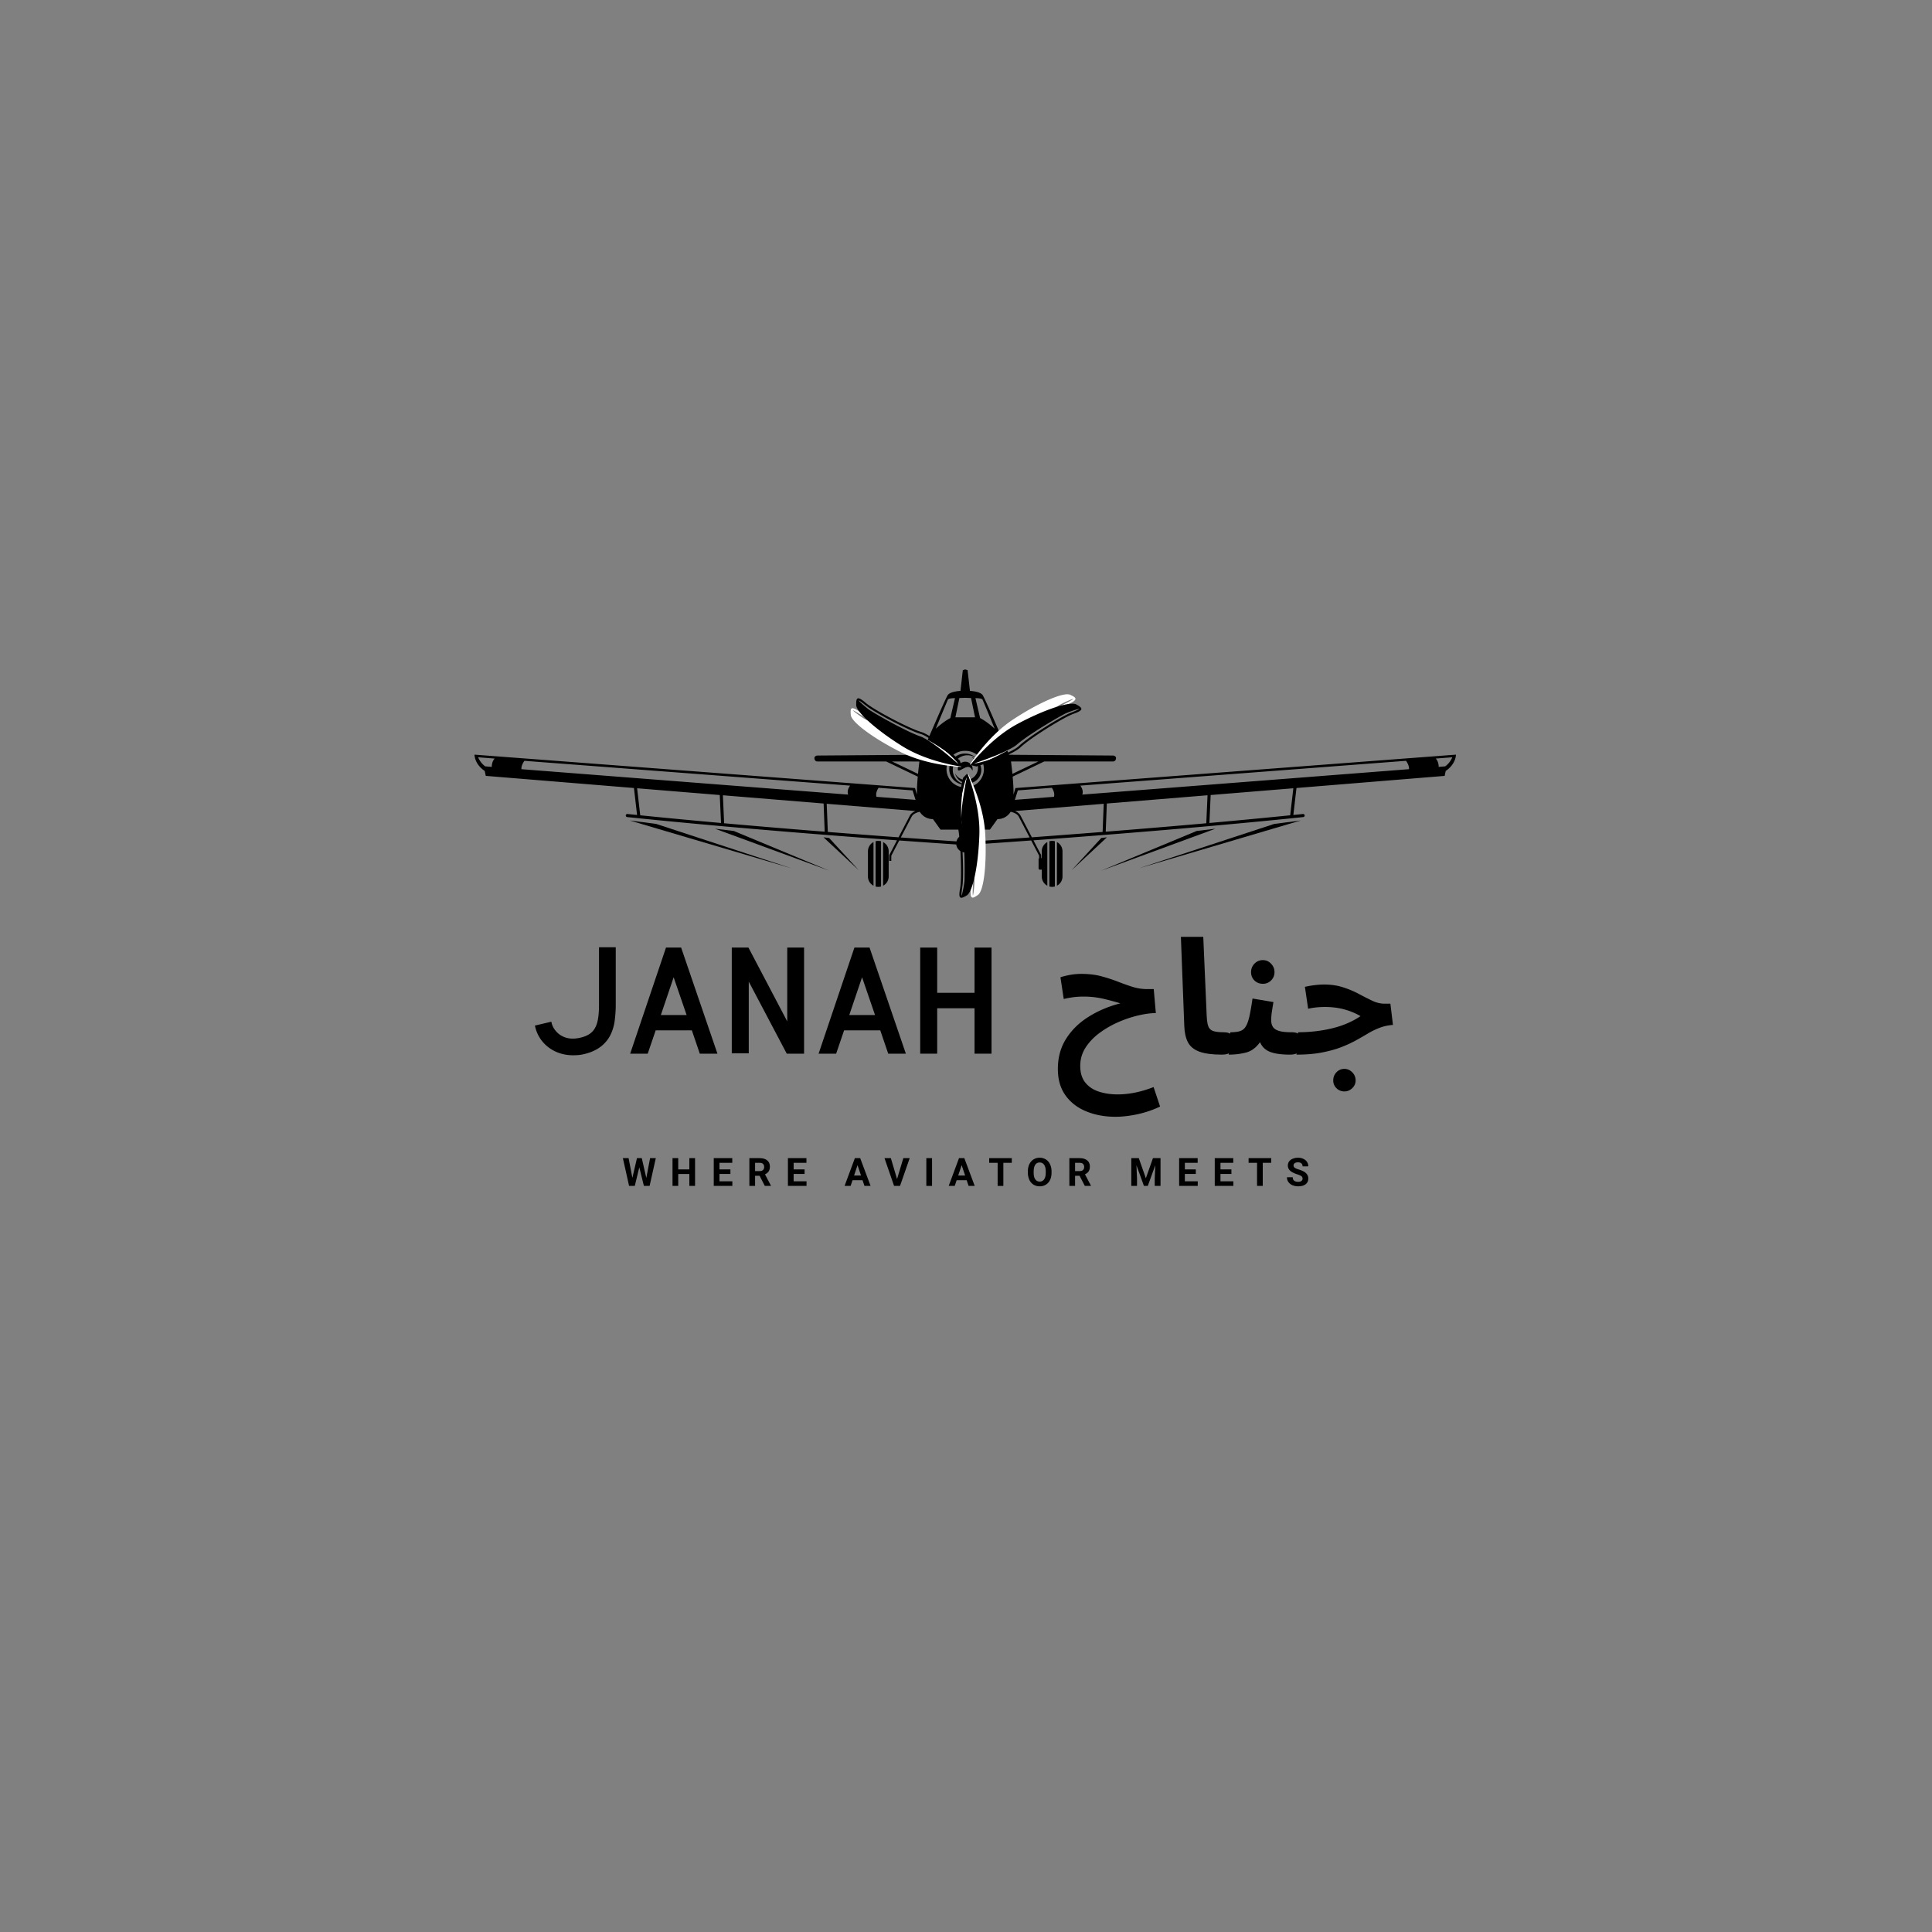 <?xml version="1.0" encoding="UTF-8"?>
<svg data-bbox="92.101 129.939 190.496 100.323" height="500" viewBox="0 0 375 375" width="500" xmlns="http://www.w3.org/2000/svg" data-type="color">
    <rect x="0" y="0" width="375" height="375" fill="#808080" stroke="none"/>
    <g>
        <defs>
            <clipPath id="ede756c1-c109-4020-8687-58940a1d60f1">
                <path d="M92 129.871h191V173H92Zm0 0"/>
            </clipPath>
        </defs>
        <g clip-path="url(#ede756c1-c109-4020-8687-58940a1d60f1)">
            <path fill-rule="evenodd" d="M205.152 163.445a2.03 2.03 0 0 1 1.078 1.782v4.902c0 .77-.437 1.445-1.078 1.781Zm-15.82-27.937s1.223-.012 1.371.277c.152.29 2.363 5.656 2.363 5.656s-1.48-1.382-2.828-2.062Zm89.914 13.34c0-.41-.086-1.102-.57-1.614l3.215-.246s-.391 1.059-1.383 1.762Zm-69.172 5.382c.11-.304.203-.937-.383-1.742l63.22-4.816c.245.344.632 1 .577 1.625Zm-5.91-1.32c.227.336.61 1.043.41 1.75l-7.586.59.578-1.836Zm-7.656-2.7a979 979 0 0 1 5.047-2.41l-5.317.005s.14 1.062.27 2.406m-7.465 13.099c2.055-.137 5.844-.399 10.809-.758l-2.114-4.047c-.3-.574-1.082-.832-1.57-.941a2.95 2.95 0 0 1-2.555 1.421l-1.476 2.047h-3.797v1.254c.347.242.601.602.703 1.024m45.945-8.996-.242 5.425c5.219-.465 10.512-.968 15.68-1.492l.61-5.246Zm-20.972 7.164.214-5.465-17.21 1.406c.421.187.847.469 1.074.902l2.191 4.2c3.957-.29 8.625-.641 13.73-1.043m.82-5.516-.215 5.469c6.063-.48 12.723-1.032 19.52-1.637l.242-5.434Zm-45.29 7.484a2.02 2.02 0 0 0-1.077 1.782v4.902c0 .77.437 1.445 1.078 1.781Zm1.868 8.465a2.02 2.02 0 0 0 1.078-1.781v-4.902c0-.77-.441-1.442-1.078-1.782Zm13.95-36.402s-1.22-.012-1.372.277c-.148.29-2.363 5.656-2.363 5.656s1.484-1.382 2.828-2.062Zm-89.91 13.34c0-.41.081-1.102.566-1.614l-3.215-.246s.39 1.059 1.386 1.762Zm69.171 5.382c-.11-.304-.207-.937.379-1.742l-63.219-4.816c-.242.344-.629 1-.578 1.625Zm5.906-1.32c-.226.336-.61 1.043-.41 1.75l7.586.59-.578-1.836Zm7.656-2.7a845 845 0 0 0-5.046-2.41l5.316.005s-.137 1.062-.27 2.406m7.465 13.099c-2.05-.137-5.843-.399-10.808-.758l2.113-4.047c.3-.574 1.086-.832 1.57-.941a2.95 2.95 0 0 0 2.555 1.421l1.477 2.047h3.8v1.254a1.75 1.75 0 0 0-.707 1.024m1.696-24.079h-1.91l.78-3.746 1.13-.039 1.129.04.78 3.745Zm0 13.598a3.546 3.546 0 1 1 0-7.09 3.546 3.546 0 1 1 0 7.09m-47.641 1.484.246 5.426a1303 1303 0 0 1-15.683-1.492l-.606-5.246Zm20.973 7.165-.215-5.465 17.21 1.406c-.421.187-.847.469-1.073.902l-2.192 4.2c-3.957-.29-8.625-.641-13.73-1.043m-.817-5.516.211 5.469c-6.062-.48-12.719-1.032-19.52-1.637l-.242-5.434Zm10.617 7.254c-.183 0-.363.023-.53.07v8.785c.167.047.347.07.53.07q.275 0 .532-.07v-8.785a2 2 0 0 0-.532-.07m31.618 3.344h.109v-1.332c0-.77.438-1.442 1.078-1.782v8.465a2.02 2.02 0 0 1-1.078-1.781v-1.332h-.398a.22.22 0 0 1-.22-.219v-1.8c0-.079.044-.15.106-.188 0-.223-.004-.45-.007-.524l-1.532-2.933c-5.097.37-8.984.637-11.074.777a1.745 1.745 0 0 1-3.469 0c-2.09-.14-5.976-.406-11.07-.777l-1.531 2.933c-.016.157-.012 1.024-.012 1.028h-.402c0-.004-.008-1 .023-1.133l.02-.05 1.464-2.81c-12.554-.917-32.132-2.449-50.117-4.277l-.035-.004-2.219-.23a.3.3 0 0 1-.27-.328.3.3 0 0 1 .329-.27q.931.1 1.863.192l-.605-5.235-28.762-2.355-.203-.953c-2.035-1.383-1.984-3.168-1.984-3.168l85.503 6.488.375 1.281c-.03-.965.051-2.297.16-3.5-1.28-.617-5.066-2.433-6.124-2.941l-13.41-.008c-.266 0-.528-.25-.528-.656 0-.399.512-.489.512-.489l20.246-.152s4.617-10.863 5.129-11.59c.515-.73 2.465-.804 2.465-.804l.453-4.036.465-.129.464.13.454 4.035s1.949.074 2.464.804c.516.73 5.13 11.59 5.13 11.59l20.245.152s.516.09.516.489c0 .406-.266.656-.527.656l-13.41.008a3945 3945 0 0 0-6.125 2.941c.105 1.203.191 2.535.156 3.5l.379-1.281 85.504-6.488s.05 1.785-1.989 3.168l-.199.957-28.762 2.351-.609 5.235q.938-.093 1.863-.192a.31.31 0 0 1 .332.27.3.3 0 0 1-.27.328l-2.218.23-.035.004c-17.988 1.828-37.563 3.36-50.121 4.278l1.469 2.808.015.05c.016.067.024.337.024.599m-14.75-20.293c.863 0 1.644.363 2.195.945a2.83 2.83 0 0 0-1.77-.617 2.837 2.837 0 1 0 0 5.676h.008q-.21.03-.433.03a3.018 3.018 0 1 1 0-6.034m1.152.68a2.586 2.586 0 0 1-.621 5.097c-1.215 0-2.23-.84-2.508-1.969a2.34 2.34 0 0 0 2.106 1.324 2.343 2.343 0 0 0 1.023-4.453m-1.152.898a1.44 1.44 0 0 1 1.441 1.437c0 .797-.094-.422-.887-.422-.797 0-1.992 1.22-1.992.422 0-.793.645-1.437 1.438-1.437m16.87 15.37q.275 0 .532.071v8.785q-.257.07-.531.07c-.184 0-.364-.023-.531-.07v-8.785c.167-.047.347-.07.53-.07m0 0" fill="#000000" data-color="1"/>
        </g>
        <path fill-rule="evenodd" d="M235.906 160.855 213.73 169l18.543-7.71Zm16.57-1.601-31.417 9.281 26.277-8.613Zm-37.624 3.27-6.856 6.394 5.766-6.266Zm0 0" fill="#000000" data-color="1"/>
        <path fill-rule="evenodd" d="M138.793 160.855 160.965 169l-18.543-7.71Zm-16.57-1.601 31.414 9.281-26.274-8.613Zm37.62 3.27 6.856 6.394-5.765-6.266Zm0 0" fill="#000000" data-color="1"/>
        <path fill-rule="evenodd" d="M186.988 156.055a26 26 0 0 0-.015 2.406c.027.559.086 1.242.265 1.777.121.36.219.735.305 1.106.113.472.21.949.3 1.43.216 1.14.395 2.288.548 3.433.16 1.215.297 2.434.386 3.656.04.5.07 1 .082 1.504.012.508-.132 2.164-.011 2.453.156-.476.336-2.441.3-3.043a79 79 0 0 0-.37-4.086 78 78 0 0 0-.528-3.84 36 36 0 0 0-.293-1.601c-.086-.414-.18-.832-.3-1.234-.18-.598-.231-1.364-.255-1.989a31 31 0 0 1 .028-2.691 71 71 0 0 1 .367-4.45c-.367.727-.762 4.18-.809 5.169m.844-5.985s3.05 5.711 3.39 11.645c.344 5.933-.253 11.152-1.374 11.965-1.121.812-1.618.941-1.41-1.223.207-2.164-.778-9.734-1.575-12.09-.797-2.36.215-9.355.215-9.355Zm0 0" fill="#ffffff" data-color="2"/>
        <path fill-rule="evenodd" d="M193.871 146.137a24 24 0 0 0 2.09-1.188c.469-.304 1.035-.695 1.406-1.117.254-.285.528-.559.805-.816q.533-.503 1.09-.977a63 63 0 0 1 2.703-2.191 62 62 0 0 1 2.969-2.164 31 31 0 0 1 1.265-.82c.434-.266 1.938-.97 2.13-1.216-.493.098-2.286.926-2.786 1.258a81 81 0 0 0-3.356 2.367 79 79 0 0 0-3.062 2.375c-.418.344-.836.696-1.238 1.055a14 14 0 0 0-.918.879c-.43.453-1.067.879-1.598 1.215-.754.476-1.55.91-2.344 1.32a69 69 0 0 1-4.035 1.906c.809-.043 3.996-1.433 4.88-1.886m-5.606 2.265s3.422-5.496 8.386-8.761c4.97-3.262 9.79-5.356 11.055-4.79 1.266.567 1.621.926-.355 1.833-1.977.902-8.043 5.543-9.684 7.41-1.645 1.867-8.211 4.488-8.211 4.488Zm0 0" fill="#ffffff" data-color="2"/>
        <path fill-rule="evenodd" d="M181.84 145.137a26 26 0 0 0-2.074-1.215c-.5-.254-1.121-.55-1.672-.66a12 12 0 0 1-1.11-.285 33 33 0 0 1-1.39-.457 60 60 0 0 1-3.25-1.247 63 63 0 0 1-3.356-1.488 33 33 0 0 1-1.343-.683c-.446-.247-1.813-1.196-2.122-1.239.332.375 1.95 1.516 2.489 1.785a78 78 0 0 0 3.722 1.72 77 77 0 0 0 3.59 1.464q.762.288 1.535.547c.399.133.809.258 1.22.355.605.145 1.292.48 1.85.774.79.418 1.563.887 2.313 1.37a68 68 0 0 1 3.668 2.544c-.441-.68-3.238-2.746-4.07-3.285m4.765 3.722s-6.476-.214-11.785-2.882c-5.312-2.672-9.53-5.797-9.675-7.176-.141-1.38-.008-1.867 1.765-.61 1.77 1.262 8.82 4.196 11.262 4.68 2.437.492 7.992 4.867 7.992 4.867Zm0 0" fill="#ffffff" data-color="2"/>
        <path fill-rule="evenodd" d="M186.387 155.992c-.11.793-.2 1.594-.23 2.395-.024.558-.032 1.246.1 1.797.09.367.153.75.208 1.125q.098.726.168 1.453c.113 1.152.187 2.312.234 3.468.051 1.223.078 2.45.059 3.676a28 28 0 0 1-.059 1.504c-.031.508-.324 2.145-.23 2.445.199-.46.554-2.406.574-3.007a80 80 0 0 0 0-4.102 80 80 0 0 0-.18-3.875 59 59 0 0 0-.148-1.621 17 17 0 0 0-.188-1.254c-.125-.61-.11-1.379-.078-2.004.047-.89.149-1.793.274-2.676.203-1.472.468-2.941.765-4.398-.433.687-1.133 4.094-1.27 5.074m1.38-5.887s2.523 5.965 2.328 11.907c-.192 5.937-1.258 11.082-2.45 11.793-1.19.707-1.69.793-1.292-1.344.402-2.137.101-9.77-.48-12.188-.583-2.418 1.058-9.296 1.058-9.296Zm0 0" fill="#000000" data-color="1"/>
        <path fill-rule="evenodd" d="M194.133 146.734c.738-.3 1.48-.625 2.187-.992.496-.262 1.098-.601 1.504-.988.278-.262.574-.508.875-.742.383-.301.778-.59 1.172-.875a63 63 0 0 1 2.89-1.938 61 61 0 0 1 3.153-1.887c.438-.242.883-.48 1.332-.703.457-.222 2.02-.789 2.234-1.02-.5.056-2.363.72-2.894 1.005a82 82 0 0 0-3.55 2.054 79 79 0 0 0-3.266 2.09q-.676.456-1.329.942c-.34.25-.68.511-.996.789-.465.41-1.136.781-1.695 1.066a32 32 0 0 1-2.453 1.106 73 73 0 0 1-4.192 1.535c.81.027 4.11-1.067 5.028-1.442m-5.79 1.754s3.907-5.168 9.15-7.972c5.241-2.805 10.226-4.45 11.437-3.774s1.53 1.067-.52 1.79c-2.047.722-8.508 4.796-10.312 6.507-1.805 1.715-8.582 3.734-8.582 3.734Zm0 0" fill="#000000" data-color="1"/>
        <path fill-rule="evenodd" d="M182.242 144.656a25 25 0 0 0-1.957-1.394c-.472-.305-1.066-.653-1.605-.813a11 11 0 0 1-1.078-.383 41 41 0 0 1-1.348-.578 64 64 0 0 1-3.121-1.535 62 62 0 0 1-3.211-1.785 33 33 0 0 1-1.274-.8c-.421-.286-1.695-1.356-2-1.427.297.407 1.805 1.688 2.317 2a77 77 0 0 0 3.55 2.051 76 76 0 0 0 3.446 1.781c.488.239.98.47 1.48.684.387.168.782.332 1.18.465.59.2 1.246.594 1.774.937.75.485 1.476 1.024 2.183 1.57a73 73 0 0 1 3.426 2.864c-.383-.719-2.98-3.027-3.762-3.637m4.41 4.137s-6.43-.797-11.476-3.934c-5.051-3.136-8.973-6.632-8.988-8.02-.02-1.382.16-1.859 1.808-.444 1.652 1.414 8.406 4.968 10.793 5.675s7.527 5.567 7.527 5.567Zm0 0" fill="#000000" data-color="1"/>
        <path d="M116.266 195.094V183.86h3.25v11.234q0 1.331-.188 2.89a8.9 8.9 0 0 1-.89 3q-1.548 2.907-5.391 3.688a8 8 0 0 1-.906.125q-.44.03-.876.031-2.345 0-4.187-1.125a7.1 7.1 0 0 1-2.047-1.875 6.9 6.9 0 0 1-1.14-2.484l-.063-.281 3.188-.75.062.28q.217.893.938 1.673.714.784 1.828 1.14 1.124.344 2.547.063 1.48-.293 2.312-.984c.563-.458.96-1.114 1.203-1.97q.358-1.276.36-3.421m0 0" fill="#000000" data-color="1"/>
        <path d="M129.27 183.922h2.937l7.047 20.594h-3.422l-1.546-4.531h-7.016l-1.547 4.53h-3.406Zm4 13.094-2.516-7.328-2.484 7.328Zm0 0" fill="#000000" data-color="1"/>
        <path d="M152.804 198.25v-14.328h3.265v20.594h-3.359l-7.375-13.985v13.922h-3.297v-20.531h3.234Zm0 0" fill="#000000" data-color="1"/>
        <path d="M165.842 183.922h2.937l7.047 20.594h-3.422l-1.547-4.531h-7.015l-1.547 4.53h-3.406Zm4 13.094-2.516-7.328-2.484 7.328Zm0 0" fill="#000000" data-color="1"/>
        <path d="M189.157 192.703v-8.781h3.297v20.594h-3.297v-8.813h-7.25v8.813h-3.297v-20.594h3.297v8.781Zm0 0" fill="#000000" data-color="1"/>
        <path d="M216.519 216.766q-3.16-.001-5.704-1.063-2.55-1.047-4.015-3.11-1.47-2.062-1.469-5.093-.001-3.361 1.61-5.89 1.607-2.544 4.374-4.266 2.766-1.734 6.141-2.594-1.395-.435-3.234-.875a17 17 0 0 0-3.938-.437c-.742 0-1.437.047-2.094.14q-.97.14-1.718.328l-.641-4.218q.856-.281 1.906-.47a12.6 12.6 0 0 1 2.188-.187q2.108.001 3.812.453 1.7.458 3.188 1.032 1.483.58 2.89 1.031a9.7 9.7 0 0 0 2.875.438h1.25l.407 4.656q-1.441.002-3.329.437a22 22 0 0 0-3.875 1.281 19 19 0 0 0-3.671 2.094q-1.689 1.236-2.75 2.86-1.048 1.61-1.047 3.593c0 1.32.32 2.391.968 3.203q.985 1.231 2.625 1.766 1.641.546 3.657.547c2.238 0 4.566-.477 6.984-1.422l1.266 3.781a20.2 20.2 0 0 1-4.5 1.516q-2.236.47-4.157.469m0 0" fill="#000000" data-color="1"/>
        <path d="M237.211 204.703c-1.918 0-3.402-.195-4.453-.594q-1.564-.59-2.203-1.843-.628-1.249-.688-3.172l-.656-17.25h4.344l.656 15.172q.06 1.425.297 2.14.246.707.938.953.684.251 2.078.25 1.155 0 1.672.61.528.597.53 1.5 0 .97-.655 1.61c-.43.417-1.047.624-1.86.624m0 0" fill="#000000" data-color="1"/>
        <path d="m238.488 204.703.313-4.344c.78 0 1.406-.07 1.875-.218q.7-.219 1.109-.875.421-.669.719-1.969.293-1.311.609-3.484l4.063.687q-.129.721-.282 1.719a11.5 11.5 0 0 0-.156 1.812c0 .5.11.93.328 1.282q.329.516 1.172.78.856.269 2.469.267 1.184 0 1.672.609.499.597.5 1.5-.001.97-.641 1.61-.626.625-1.844.624-2.486 0-3.86-.531-1.375-.53-1.968-1.89-1.143 1.61-2.719 2.015-1.565.406-3.359.406m6.64-13.75c-.648 0-1.195-.21-1.64-.64-.437-.438-.656-.977-.656-1.625q0-.95.656-1.641a2.2 2.2 0 0 1 1.64-.687q.921 0 1.579.687c.445.46.672 1.008.672 1.64 0 .65-.227 1.188-.672 1.626a2.17 2.17 0 0 1-1.578.64m0 0" fill="#000000" data-color="1"/>
        <path d="m251.64 204.703.313-4.344c2.226 0 4.394-.242 6.5-.734q3.17-.75 5.625-2.39-1.423-.844-3.157-1.313-1.721-.469-3.765-.469-.768.001-1.594.078a14 14 0 0 0-1.656.266l-.625-4.25a16 16 0 0 1 1.89-.328 15 15 0 0 1 1.797-.125q2.107 0 3.781.562a18 18 0 0 1 3.063 1.297q1.372.736 2.562 1.297 1.2.563 2.36.563h1.14l.5 4.125a8.9 8.9 0 0 0-2.515.53 14.3 14.3 0 0 0-2.281 1.095q-1.127.675-2.422 1.39-1.284.705-2.891 1.328-1.61.61-3.719 1.016t-4.906.406m9.313 7.14a2.14 2.14 0 0 1-1.547-.624 2.06 2.06 0 0 1-.625-1.516q-.001-.909.625-1.578a2.08 2.08 0 0 1 1.546-.656c.57 0 1.079.219 1.516.656q.656.669.656 1.578 0 .89-.656 1.516c-.437.414-.945.625-1.516.625m0 0" fill="#000000" data-color="1"/>
        <path d="m125.448 228.637.734-3.844h1.11l-1.204 5.391h-1.109l-.89-3.61-.876 3.61h-1.109l-1.203-5.39h1.11l.734 3.827.89-3.828h.938Zm0 0" fill="#000000" data-color="1"/>
        <path d="M134.911 230.184h-1.109v-2.312h-2.156v2.312h-1.11v-5.39h1.11v2.187h2.156v-2.188h1.11Zm0 0" fill="#000000" data-color="1"/>
        <path d="M141.774 227.856h-2.125v1.437h2.5v.891h-3.61v-5.39h3.594v.906h-2.484v1.28h2.125Zm0 0" fill="#000000" data-color="1"/>
        <path d="M147.436 228.215h-.875v1.969h-1.11v-5.39h2q.951.002 1.47.437c.343.281.515.68.515 1.187q0 .563-.235.938-.236.362-.718.578l1.156 2.203v.047h-1.188Zm-.875-.906h.89c.282 0 .493-.066.641-.203q.234-.218.234-.594c0-.25-.074-.445-.218-.594q-.206-.217-.657-.218h-.89Zm0 0" fill="#000000" data-color="1"/>
        <path d="M156.17 227.856h-2.124v1.437h2.5v.891h-3.61v-5.39h3.594v.906h-2.484v1.28h2.125Zm0 0" fill="#000000" data-color="1"/>
        <path d="M167.417 229.075h-1.938l-.375 1.109h-1.172l2-5.39h1.032l2.015 5.39h-1.187Zm-1.641-.907h1.344l-.672-2.015Zm0 0" fill="#000000" data-color="1"/>
        <path d="m174.118 228.856 1.219-4.063h1.234l-1.875 5.391h-1.156l-1.86-5.39h1.235Zm0 0" fill="#000000" data-color="1"/>
        <path d="M180.91 230.184h-1.11v-5.39h1.11Zm0 0" fill="#000000" data-color="1"/>
        <path d="M187.628 229.075h-1.938l-.375 1.109h-1.172l2-5.39h1.031l2.016 5.39h-1.187Zm-1.641-.907h1.344l-.672-2.015Zm0 0" fill="#000000" data-color="1"/>
        <path d="M196.391 225.7h-1.64v4.484h-1.11V225.7h-1.64v-.907h4.39Zm0 0" fill="#000000" data-color="1"/>
        <path d="M204.103 227.606q0 .797-.281 1.406c-.187.399-.46.703-.812.922a2.17 2.17 0 0 1-1.188.328c-.45 0-.852-.101-1.203-.312a2.23 2.23 0 0 1-.813-.922 3.4 3.4 0 0 1-.297-1.39v-.267q0-.794.282-1.39c.195-.406.469-.719.812-.938a2.23 2.23 0 0 1 1.203-.328q.67 0 1.188.328c.351.22.625.532.812.938q.295.596.297 1.39Zm-1.125-.234q0-.843-.312-1.282-.299-.452-.86-.453c-.375 0-.664.149-.859.438q-.3.438-.312 1.28v.25q-.001.832.296 1.282c.207.305.504.453.891.453a.96.96 0 0 0 .844-.437q.311-.434.312-1.266Zm0 0" fill="#000000" data-color="1"/>
        <path d="M209.547 228.215h-.875v1.969h-1.11v-5.39h2q.951.002 1.47.437c.343.281.515.68.515 1.187q0 .563-.235.938-.236.362-.718.578l1.156 2.203v.047h-1.188Zm-.875-.906h.89q.421.001.641-.203.234-.218.234-.594c0-.25-.074-.445-.218-.594q-.206-.217-.657-.218h-.89Zm0 0" fill="#000000" data-color="1"/>
        <path d="m221.038 224.793 1.374 3.907 1.375-3.907h1.47v5.391h-1.126v-1.469l.11-2.547-1.454 4.016h-.75l-1.453-4.016.11 2.547v1.469h-1.11v-5.39Zm0 0" fill="#000000" data-color="1"/>
        <path d="M232.106 227.856h-2.125v1.437h2.5v.891h-3.61v-5.39h3.594v.906h-2.484v1.28h2.125Zm0 0" fill="#000000" data-color="1"/>
        <path d="M239.018 227.856h-2.125v1.437h2.5v.891h-3.61v-5.39h3.594v.906h-2.484v1.28h2.125Zm0 0" fill="#000000" data-color="1"/>
        <path d="M246.741 225.7h-1.64v4.484h-1.11V225.7h-1.64v-.907h4.39Zm0 0" fill="#000000" data-color="1"/>
        <path d="M252.83 228.778q0-.328-.235-.485-.223-.17-.797-.359a5 5 0 0 1-.906-.375c-.617-.32-.922-.766-.922-1.328q0-.435.234-.781a1.6 1.6 0 0 1 .703-.532c.313-.132.66-.203 1.047-.203q.575 0 1.031.219.452.206.704.594c.164.25.25.539.25.86h-1.11q0-.374-.234-.579-.234-.201-.656-.203-.409 0-.641.172a.55.55 0 0 0-.219.453c0 .18.086.328.266.453q.264.176.781.328.936.282 1.375.703c.29.281.438.633.438 1.047q-.002.704-.532 1.11-.532.39-1.422.39a2.9 2.9 0 0 1-1.14-.219 1.94 1.94 0 0 1-.781-.625 1.6 1.6 0 0 1-.266-.922h1.125q-.002.891 1.063.891.385.001.609-.156a.53.53 0 0 0 .234-.453m0 0" fill="#000000" data-color="1"/>
    </g>
</svg>
